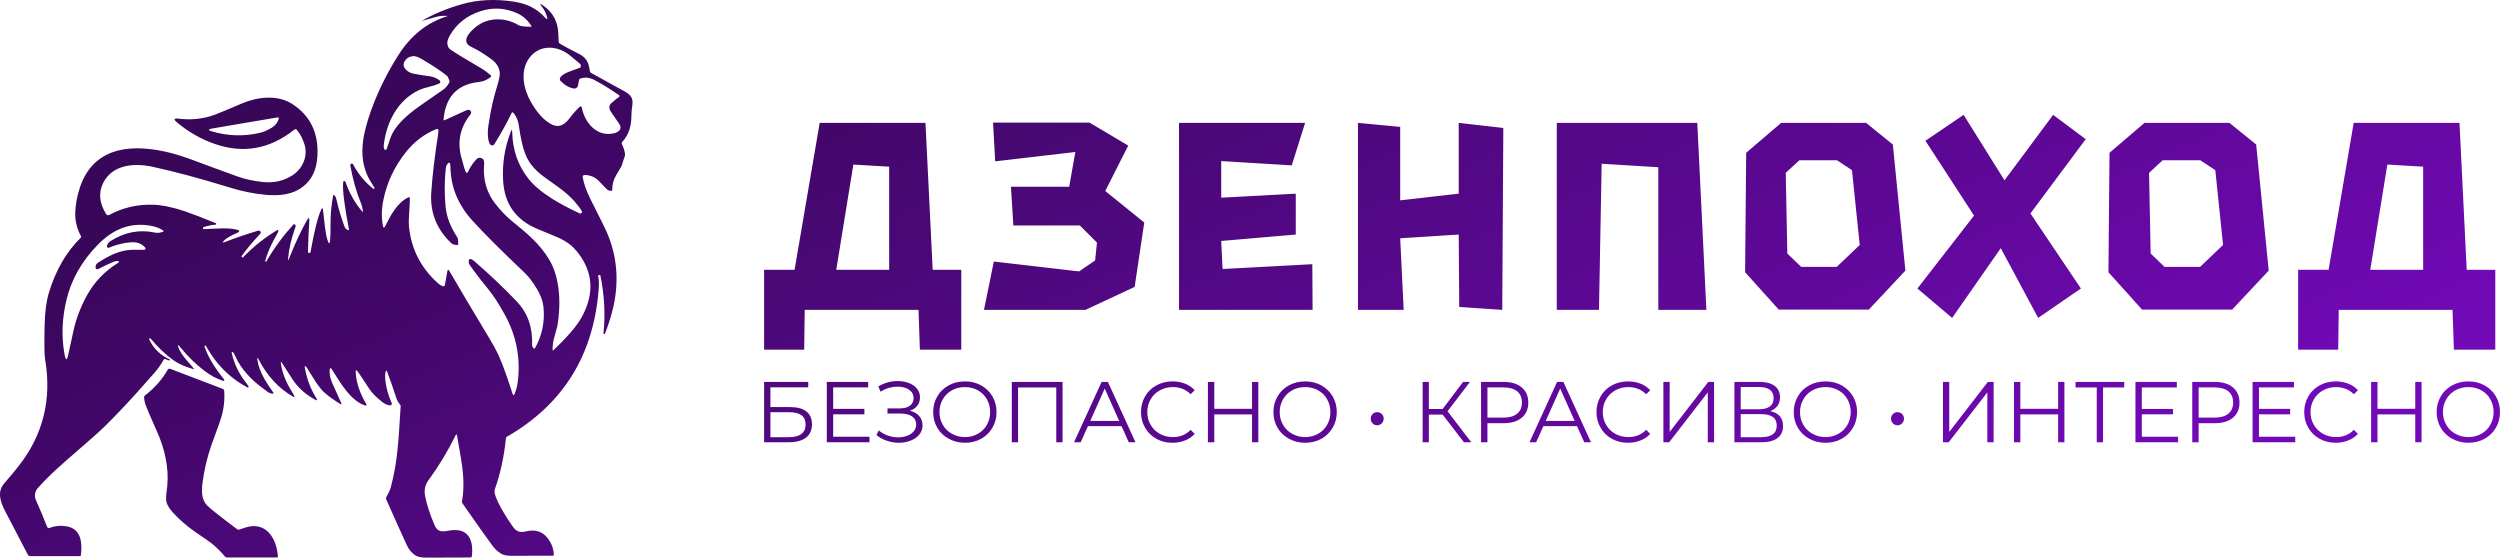 <?xml version="1.0" encoding="UTF-8"?> <svg xmlns="http://www.w3.org/2000/svg" xmlns:xlink="http://www.w3.org/1999/xlink" xmlns:xodm="http://www.corel.com/coreldraw/odm/2003" xml:space="preserve" width="120.8mm" height="26.945mm" version="1.1" style="shape-rendering:geometricPrecision; text-rendering:geometricPrecision; image-rendering:optimizeQuality; fill-rule:evenodd; clip-rule:evenodd" viewBox="0 0 47501.46 10595.34"> <defs> <style type="text/css"> .fil0 {fill:url(#id0);fill-rule:nonzero} </style> <linearGradient id="id0" gradientUnits="userSpaceOnUse" x1="20134.6" y1="-3485.46" x2="27936.96" y2="14423.85"> <stop offset="0" style="stop-opacity:1; stop-color:#380759"></stop> <stop offset="1" style="stop-opacity:1; stop-color:#7109B6"></stop> </linearGradient> </defs> <g id="Слой_x0020_1">  <path class="fil0" d="M15889.36 5126.54l324.84 -1999.98 680.2 40.62 0 1959.36 -1005.04 0zm6512.58 761.44l2538.03 0 -5.07 -868 -1705.57 91.35 -25.4 -532.98 1416.28 -121.82 0 -776.66 -1416.28 76.21 0 -695.5 1340.11 81.2 253.79 -807.05 -2395.87 0 0 3553.25zm7177.6 0l802.02 0 50.77 -2776.59 1076.14 65.98 0 2710.61 913.66 0 -172.55 -3553.25 -2670.03 0 0 3553.25zm4380.67 -1071.1l-30.44 -1532.94 258.9 -238.53 715.71 0 284.26 187.76 147.18 1421.31 -436.48 416.23 -675.21 0 -263.93 -253.83zm11076.1 309.66l324.88 -1999.98 680.2 40.62 0 1959.36 -1005.08 0zm-609.1 1517.73l10.15 -756.29 2162.38 0 25.36 756.29 786.84 0 0 -1517.73 -543.16 0 -137.08 -2791.81 -2010.08 0 -477.18 2791.81 -578.67 0 0 1517.73 761.44 0zm-3563.44 -1827.39l-30.47 -1532.94 258.9 -238.53 715.71 0 284.26 187.76 147.18 1421.31 -436.48 416.23 -675.17 0 -263.93 -253.83zm-19598.21 3181.62l-275.22 -615.83 -275.22 615.83 550.44 0zm44.16 98.31l-638.79 0 -137.55 306.32 -126.15 0 524.17 -1146.56 119.5 0 524.21 1146.56 -127.76 0 -137.63 -306.32zm-1120.37 -840.24l0 1146.56 -119.54 0 0 -1041.77 -725.66 0 0 1041.77 -119.54 0 0 -1146.56 964.74 0zm-1855.78 1048.26c90.05,0 171.96,-21.27 245.73,-62.25 73.69,-40.93 131.02,-96.58 172,-170.34 40.9,-72.04 62.21,-152.33 62.21,-242.42 0,-90.09 -21.31,-170.31 -62.21,-244.03 -40.97,-72.08 -98.31,-129.37 -172,-170.34 -73.77,-40.93 -155.68,-60.6 -245.73,-60.6 -90.09,0 -172,19.66 -245.69,60.6 -73.73,40.97 -132.67,98.27 -173.65,170.34 -42.59,73.73 -63.86,153.95 -63.86,244.03 0,90.09 21.27,170.38 63.86,242.42 40.97,73.77 99.92,129.41 173.65,170.34 73.69,40.97 155.6,62.25 245.69,62.25zm0 108.1c-113.05,0 -216.23,-26.19 -307.93,-76.95 -93.35,-50.77 -165.47,-119.58 -216.23,-208.05 -52.42,-88.44 -78.61,-188.39 -78.61,-298.1 0,-109.75 26.19,-209.67 78.61,-298.14 50.77,-88.44 122.88,-158.82 216.23,-209.59 91.7,-50.8 194.88,-75.38 307.93,-75.38 113.01,0 216.23,24.58 307.93,75.38 90.13,50.77 162.17,119.54 214.58,208.02 52.38,90.05 78.61,189.97 78.61,299.72 0,109.71 -26.23,209.67 -78.61,298.1 -52.42,90.13 -124.46,158.9 -214.58,209.71 -91.7,50.77 -194.92,75.3 -307.93,75.3zm-1046.64 -609.3c75.3,17.97 134.29,52.46 178.52,101.53 42.59,49.19 63.9,108.14 63.9,176.91 0,67.16 -21.31,124.49 -62.25,175.26 -40.97,50.77 -96.65,88.48 -165.43,114.66 -68.85,27.88 -144.12,40.93 -224.45,40.93 -76.95,0 -150.6,-13.06 -224.37,-37.67 -73.73,-24.58 -140.89,-60.56 -199.88,-109.71l44.28 -86.86c50.77,42.59 108.06,75.38 172,96.69 63.86,22.92 129.41,34.41 194.88,34.41 62.29,0 119.62,-9.87 172,-29.53 52.46,-19.66 95,-47.5 126.11,-85.17 31.1,-36.02 45.93,-78.64 45.93,-129.41 0,-67.16 -26.23,-117.93 -78.64,-153.95 -52.42,-36.02 -126.15,-54.07 -221.15,-54.07l-245.69 0 0 -98.31 239.16 0c80.22,0 144.12,-17.97 189.97,-52.34 44.24,-34.41 67.16,-81.91 67.16,-142.54 0,-67.16 -29.45,-121.23 -86.78,-160.51 -57.33,-37.67 -131.02,-57.33 -217.85,-57.33 -54.07,0 -109.75,8.22 -165.47,22.96 -55.72,16.4 -108.06,40.9 -158.82,72.04l-41.01 -99.92c113.05,-67.16 235.9,-101.53 368.57,-101.53 76.95,0 149.03,13.09 212.93,37.63 63.86,24.62 116.32,60.64 153.95,108.18 37.71,47.46 55.68,101.53 55.68,165.35 0,60.67 -16.36,113.09 -50.77,157.25 -34.37,44.28 -81.87,77.03 -142.47,95.04zm-766.55 494.68l0 104.83 -810.79 0 0 -1146.56 786.21 0 0 104.79 -665.02 0 0 407.89 592.94 0 0 103.1 -592.94 0 0 425.94 689.6 0zm-1534.79 8.22c106.45,0 186.74,-19.7 240.77,-60.67 54.07,-40.9 80.3,-99.84 80.3,-180.18 0,-78.61 -26.23,-137.55 -78.61,-176.91 -54.11,-37.63 -134.33,-57.25 -242.46,-57.25l-347.26 0 0 475.01 347.26 0zm12425.41 -429.16l-262.08 0 0 525.78 -117.93 0 0 -1146.56 117.93 0 0 514.26 262.08 0 388.19 -514.26 130.98 0 -425.86 556.92 450.44 589.64 -139.24 0 -404.51 -525.78zm-1243.26 203.06c-34.41,0 -62.25,-11.48 -86.86,-36.02 -24.5,-24.54 -36.02,-54.07 -36.02,-90.05 0,-34.45 11.52,-63.9 36.02,-88.48 24.62,-22.96 52.46,-34.37 86.86,-34.37 34.37,0 62.25,11.4 86.82,34.37 24.58,24.58 36.02,54.03 36.02,88.48 0,34.37 -11.44,63.82 -36.02,88.44 -24.58,24.58 -52.46,37.63 -86.82,37.63zm-1369.28 224.41c90.05,0 171.92,-21.27 245.69,-62.25 73.73,-40.93 131.02,-96.58 172,-170.34 40.93,-72.04 62.25,-152.33 62.25,-242.42 0,-90.09 -21.31,-170.31 -62.25,-244.03 -40.97,-72.08 -98.27,-129.37 -172,-170.34 -73.77,-40.93 -155.64,-60.6 -245.69,-60.6 -90.13,0 -172,19.66 -245.73,60.6 -73.69,40.97 -132.63,98.27 -173.65,170.34 -42.55,73.73 -63.82,153.95 -63.82,244.03 0,90.09 21.27,170.38 63.82,242.42 41.01,73.77 99.96,129.41 173.65,170.34 73.73,40.97 155.6,62.25 245.73,62.25zm0 108.1c-113.05,0 -216.27,-26.19 -307.97,-76.95 -93.35,-50.77 -165.43,-119.58 -216.19,-208.05 -52.46,-88.44 -78.64,-188.39 -78.64,-298.1 0,-109.75 26.19,-209.67 78.64,-298.14 50.77,-88.44 122.84,-158.82 216.19,-209.59 91.7,-50.8 194.92,-75.38 307.97,-75.38 112.97,0 216.19,24.58 307.93,75.38 90.09,50.77 162.13,119.54 214.58,208.02 52.34,90.05 78.61,189.97 78.61,299.72 0,109.71 -26.27,209.67 -78.61,298.1 -52.46,90.13 -124.49,158.9 -214.58,209.71 -91.74,50.77 -194.96,75.3 -307.93,75.3zm-889.47 -1156.35l0 1146.56 -119.5 0 0 -529.08 -717.48 0 0 529.08 -121.19 0 0 -1146.56 121.19 0 0 510.99 717.48 0 0 -510.99 119.5 0zm4658.05 678.11c113.01,0 199.84,-24.62 260.39,-75.38 60.64,-49.11 90.09,-119.58 90.09,-209.71 0,-93.31 -29.45,-163.78 -90.09,-214.54 -60.56,-49.07 -147.38,-73.69 -260.39,-73.69l-304.63 0 0 573.32 304.63 0zm1352.93 63.82l-275.22 -615.83 -275.22 615.83 550.44 0zm12160.14 -63.82c113.01,0 199.84,-24.62 260.39,-75.38 60.64,-49.11 90.09,-119.58 90.09,-209.71 0,-93.31 -29.45,-163.78 -90.09,-214.54 -60.56,-49.07 -147.38,-73.69 -260.39,-73.69l-304.63 0 0 573.32 304.63 0zm3.26 -678.11c145.81,0 260.47,34.37 343.99,104.79 83.56,70.47 124.42,165.43 124.42,288.23 0,122.92 -40.86,217.89 -124.42,286.7 -83.52,70.39 -198.18,104.79 -343.99,104.79l-307.89 0 0 362.04 -121.23 0 0 -1146.56 429.13 0zm-697.74 1041.73l0 104.83 -810.79 0 0 -1146.56 786.21 0 0 104.79 -665.02 0 0 407.89 592.94 0 0 103.1 -592.94 0 0 425.94 689.6 0zm-1023.72 -936.93l-402.94 0 0 1041.77 -119.58 0 0 -1041.77 -402.98 0 0 -104.79 925.49 0 0 104.79zm-1136.77 -104.79l0 1146.56 -119.54 0 0 -529.08 -717.48 0 0 529.08 -121.19 0 0 -1146.56 121.19 0 0 510.99 717.48 0 0 -510.99 119.54 0zm-2307.87 0l119.58 0 0 949.99 733.8 -949.99 109.71 0 0 1146.56 -119.54 0 0 -948.42 -733.76 948.42 -109.79 0 0 -1146.56zm-863.24 823.84c-34.37,0 -62.25,-11.48 -86.82,-36.02 -24.5,-24.54 -36.02,-54.07 -36.02,-90.05 0,-34.45 11.52,-63.9 36.02,-88.48 24.58,-22.96 52.46,-34.37 86.82,-34.37 34.41,0 62.25,11.4 86.86,34.37 24.58,24.58 36.02,54.03 36.02,88.48 0,34.37 -11.44,63.82 -36.02,88.44 -24.62,24.58 -52.46,37.63 -86.86,37.63zm-1369.32 224.41c90.13,0 172,-21.27 245.77,-62.25 73.73,-40.93 130.98,-96.58 172,-170.34 40.93,-72.04 62.25,-152.33 62.25,-242.42 0,-90.09 -21.31,-170.31 -62.25,-244.03 -41.01,-72.08 -98.27,-129.37 -172,-170.34 -73.77,-40.93 -155.64,-60.6 -245.77,-60.6 -90.05,0 -171.96,19.66 -245.65,60.6 -73.69,40.97 -132.67,98.27 -173.65,170.34 -42.59,73.73 -63.82,153.95 -63.82,244.03 0,90.09 21.23,170.38 63.82,242.42 40.97,73.77 99.96,129.41 173.65,170.34 73.69,40.97 155.6,62.25 245.65,62.25zm0 108.1c-112.97,0 -216.19,-26.19 -307.89,-76.95 -93.35,-50.77 -165.43,-119.58 -216.19,-208.05 -52.5,-88.44 -78.64,-188.39 -78.64,-298.1 0,-109.75 26.15,-209.67 78.64,-298.14 50.77,-88.44 122.84,-158.82 216.19,-209.59 91.7,-50.8 194.92,-75.38 307.89,-75.38 113.01,0 216.23,24.58 308.01,75.38 90.05,50.77 162.09,119.54 214.54,208.02 52.38,90.05 78.64,189.97 78.64,299.72 0,109.71 -26.27,209.67 -78.64,298.1 -52.46,90.13 -124.49,158.9 -214.54,209.71 -91.78,50.77 -195,75.3 -308.01,75.3zm-1221.9 -106.41c198.18,0 296.45,-73.77 296.45,-221.19 0,-144.12 -98.27,-216.19 -296.45,-216.19l-388.23 0 0 437.38 388.23 0zm-388.23 -530.77l350.6 0c88.4,0 157.17,-17.97 204.67,-53.99 47.54,-36.06 70.43,-88.44 70.43,-157.29 0,-68.77 -22.89,-121.23 -70.43,-157.25 -47.5,-36.06 -116.28,-54.03 -204.67,-54.03l-350.6 0 0 422.56zm560.23 36.06c80.3,16.4 140.85,47.5 181.83,95.04 40.93,47.5 62.25,109.75 62.25,186.7 0,99.96 -34.37,175.26 -104.83,229.25 -70.43,54.15 -175.3,80.34 -311.24,80.34l-507.77 0 0 -1146.56 476.63 0c122.92,0 217.85,24.54 286.7,75.3 68.77,50.8 103.14,122.84 103.14,217.89 0,63.9 -16.36,117.93 -49.15,162.09 -32.76,44.28 -78.57,78.64 -137.55,99.96zm-2029.43 -555.23l119.58 0 0 949.99 733.8 -949.99 109.75 0 0 1146.56 -119.58 0 0 -948.42 -733.8 948.42 -109.75 0 0 -1146.56zm15294.96 1048.26c90.09,0 172,-21.27 245.77,-62.25 73.65,-40.93 130.98,-96.58 171.92,-170.34 40.93,-72.04 62.25,-152.33 62.25,-242.42 0,-90.09 -21.31,-170.31 -62.25,-244.03 -40.93,-72.08 -98.27,-129.37 -171.92,-170.34 -73.77,-40.93 -155.68,-60.6 -245.77,-60.6 -90.13,0 -172,19.66 -245.65,60.6 -73.73,40.97 -132.71,98.27 -173.69,170.34 -42.59,73.73 -63.82,153.95 -63.82,244.03 0,90.09 21.23,170.38 63.82,242.42 40.97,73.77 99.96,129.41 173.69,170.34 73.65,40.97 155.52,62.25 245.65,62.25zm0 108.1c-113.01,0 -216.23,-26.19 -307.89,-76.95 -93.35,-50.77 -165.47,-119.58 -216.27,-208.05 -52.38,-88.44 -78.57,-188.39 -78.57,-298.1 0,-109.75 26.19,-209.67 78.57,-298.14 50.8,-88.44 122.92,-158.82 216.27,-209.59 91.66,-50.8 194.88,-75.38 307.89,-75.38 113.01,0 216.19,24.58 307.97,75.38 90.09,50.77 162.13,119.54 214.54,208.02 52.42,90.05 78.64,189.97 78.64,299.72 0,109.71 -26.23,209.67 -78.64,298.1 -52.42,90.13 -124.46,158.9 -214.54,209.71 -91.78,50.77 -194.96,75.3 -307.97,75.3zm-889.43 -1156.35l0 1146.56 -119.54 0 0 -529.08 -717.44 0 0 529.08 -121.23 0 0 -1146.56 121.23 0 0 510.99 717.44 0 0 -510.99 119.54 0zm-1629.76 1156.35c-113.01,0 -216.23,-24.54 -306.32,-75.3 -91.74,-50.8 -163.78,-119.58 -214.54,-209.71 -52.46,-88.44 -78.64,-188.39 -78.64,-298.1 0,-109.75 26.19,-209.67 78.64,-299.72 50.77,-88.48 122.8,-157.25 214.54,-208.02 91.66,-50.8 194.88,-75.38 307.89,-75.38 85.21,0 163.82,14.75 235.9,42.59 72.08,27.84 132.63,70.39 183.44,124.53l-76.99 76.95c-90.05,-90.09 -203.06,-135.94 -339.08,-135.94 -90.09,0 -173.61,21.23 -247.26,62.25 -73.77,40.93 -132.75,98.31 -173.65,170.34 -42.63,72.08 -63.94,152.3 -63.94,242.38 0,90.09 21.31,170.38 63.94,242.42 40.9,72.08 99.88,129.41 173.65,170.34 73.65,40.97 157.17,62.25 247.26,62.25 137.59,0 250.6,-45.85 339.08,-137.63l76.99 77.07c-50.8,54.03 -111.36,96.62 -183.44,124.49 -73.73,29.41 -152.33,44.16 -237.47,44.16zm-769.81 -114.62l0 104.83 -810.83 0 0 -1146.56 786.21 0 0 104.79 -664.98 0 0 407.89 592.86 0 0 103.1 -592.86 0 0 425.94 689.6 0zm-12677.54 114.62c-112.97,0 -216.19,-24.54 -306.32,-75.3 -91.74,-50.8 -163.74,-119.58 -214.54,-209.71 -52.42,-88.44 -78.61,-188.39 -78.61,-298.1 0,-109.75 26.19,-209.67 78.61,-299.72 50.8,-88.48 122.8,-157.25 214.54,-208.02 91.7,-50.8 194.96,-75.38 307.97,-75.38 85.17,0 163.74,14.75 235.86,42.59 72.08,27.84 132.63,70.39 183.44,124.53l-76.95 76.95c-90.09,-90.09 -203.1,-135.94 -339.12,-135.94 -90.09,0 -173.57,21.23 -247.26,62.25 -73.77,40.93 -132.75,98.31 -173.69,170.34 -42.55,72.08 -63.86,152.3 -63.86,242.38 0,90.09 21.31,170.38 63.86,242.42 40.93,72.08 99.92,129.41 173.69,170.34 73.69,40.97 157.17,62.25 247.26,62.25 137.59,0 250.64,-45.85 339.12,-137.63l76.95 77.07c-50.8,54.03 -111.36,96.62 -183.44,124.49 -73.73,29.41 -152.3,44.16 -237.51,44.16zm-969.61 -316.11l-638.83 0 -137.55 306.32 -126.15 0 524.17 -1146.56 119.54 0 524.17 1146.56 -127.76 0 -137.59 -306.32zm-1393.86 -840.24c145.77,0 260.47,34.37 343.95,104.79 83.56,70.47 124.49,165.43 124.49,288.23 0,122.92 -40.93,217.89 -124.49,286.7 -83.48,70.39 -198.18,104.79 -343.95,104.79l-307.89 0 0 362.04 -121.23 0 0 -1146.56 429.13 0zm-6291.11 1156.35c-113.01,0 -216.19,-24.54 -306.32,-75.3 -91.74,-50.8 -163.78,-119.58 -214.54,-209.71 -52.42,-88.44 -78.61,-188.39 -78.61,-298.1 0,-109.75 26.19,-209.67 78.61,-299.72 50.77,-88.48 122.8,-157.25 214.54,-208.02 91.74,-50.8 194.96,-75.38 307.93,-75.38 85.25,0 163.78,14.75 235.9,42.59 72.08,27.84 132.67,70.39 183.44,124.53l-76.95 76.95c-90.09,-90.09 -203.1,-135.94 -339.12,-135.94 -90.05,0 -173.57,21.23 -247.26,62.25 -73.77,40.93 -132.71,98.31 -173.65,170.34 -42.59,72.08 -63.9,152.3 -63.9,242.38 0,90.09 21.31,170.38 63.9,242.42 40.93,72.08 99.88,129.41 173.65,170.34 73.69,40.97 157.21,62.25 247.26,62.25 137.63,0 250.64,-45.85 339.12,-137.63l76.95 77.07c-50.77,54.03 -111.36,96.62 -183.44,124.49 -73.69,29.41 -152.33,44.16 -237.51,44.16zm-7760.39 -1156.35l838.67 0 0 103.1 -719.13 0 0 375.18 375.06 0c136.02,0 239.16,27.88 309.59,83.48 70.47,55.72 104.87,136.02 104.87,242.42 0,109.75 -37.71,195 -113.05,253.94 -76.95,58.98 -185.05,88.44 -327.59,88.44l-468.41 0 0 -1146.56zm27893.19 -1373.65l695.38 -741.11 -238.49 -2395.87 -507.65 -411.19 -1614.22 0 -664.9 568.48 -20.37 2269.06 639.66 710.63 1710.6 0zm-4903.54 -1786.77l-1076.14 1385.76 659.91 558.34 923.84 -1324.85 710.67 1324.85 812.16 -558.34 -959.39 -1426.38 1050.77 -1411.16 -619.25 -461.92 -923.88 1243.65 -776.62 -1243.65 -725.85 492.36 923.76 1421.35zm-2000.02 1786.77l695.42 -741.11 -238.57 -2395.87 -507.61 -411.19 -1614.18 0 -664.94 568.48 -20.33 2269.06 639.62 710.63 1710.6 0zm-8837.47 5.07l-66.02 -1360.4 1111.68 -71.06 10.15 1375.62 817.24 55.84 20.29 -3456.83 -847.67 -96.42 0 1345.14 -1111.68 126.85 0 -1395.87 -801.98 -76.13 0 3553.25 868 0zm-7974.58 0l1928.88 0 934.03 -436.56 182.73 -1223.28 -741.11 -599.04 436.6 -862.93 -736.04 -436.52 -1832.5 0 40.62 736 1522.84 -177.62 -116.79 659.83 -1106.57 0 45.73 736.08 1263.94 0 324.88 324.84 -35.55 340.06 -304.59 208.21 -1619.26 -187.84 -187.84 918.77zm-3416.13 756.29l10.15 -756.29 2162.38 0 25.36 756.29 786.88 0 0 -1517.73 -543.2 0 -137.04 -2791.81 -2010.08 0 -477.22 2791.81 -578.67 0 0 1517.73 761.44 0zm-10735.49 3418.49c11.36,-3.85 47.93,-16.04 109.67,-36.53 405.45,-134.6 604.46,209.35 626.05,550.83 0.04,0.28 0.04,0.51 0.04,0.75 0.31,7.79 -5.98,14.35 -14,14.59 -0.24,0.04 -0.43,0.04 -0.63,0.04l-952.51 0c-14.75,0 -28.74,-6.57 -38.22,-17.89 -75.62,-89.42 -159.81,-172.66 -252.57,-249.62 -18.84,-15.53 -115.49,-82.81 -289.96,-201.92 -176.71,-120.44 -328.07,-251.19 -454.06,-392.16 -41.01,-45.69 -74.36,-94.96 -100.11,-147.89 -44.04,-90.56 -12.47,-226.38 0,-350.17 34.05,-343.56 -51.12,-713.7 -192.37,-1027.38 -112.42,-250.92 -184.03,-417.49 -214.78,-499.71 -19.62,-52.38 -30.71,-104.28 -33.23,-155.8 -0.83,-14.67 4.56,-26.58 16.2,-35.74 183.36,-140.97 327.24,-303.37 431.64,-487.28 9.91,-17.89 31.69,-25.76 51.04,-18.32l993.72 379.34c17.5,6.76 29.37,23.2 30.36,41.92 13.68,242.23 -20.37,412.53 -108.84,654.72 -61.78,168.14 -107.31,294.25 -136.68,378.44 -81.71,235.42 -137.9,476.12 -168.65,722.04 -18.28,145.81 -18.68,301.17 83.09,413.75 45.14,50.14 237.47,202.59 577.02,457.36 11.64,8.61 24.22,10.81 37.79,6.65zm-2725.55 -5008.73c4.4,-25.76 17.7,-45.81 39.87,-60.2 203.14,-131.73 418.31,-243.88 655.11,-247.61 30.47,-0.28 105.93,-0.43 226.42,-0.43 13.53,-0.04 24.46,-10.97 24.46,-24.5 0,-5.78 -2.04,-11.36 -5.74,-15.81 -62.6,-75.03 -150.29,-109.08 -262.99,-102.16 -138.77,8.57 -280.96,42.94 -426.65,103.02 -3.34,1.45 -7,2.2 -10.7,2.2 -14.94,0 -27.01,-12.11 -27.01,-27.01 0,-1.45 0.12,-2.87 0.35,-4.29 5.82,-39.32 27.53,-71.02 65.2,-95.12 269.2,-172 552.52,-226.14 849.95,-162.44 25.21,5.54 49.82,6.68 73.93,3.34 21.08,-3.07 45.14,-8.45 72.31,-16.2 7,-2.12 11.8,-8.57 11.8,-15.93 0,-5.66 -2.87,-10.93 -7.67,-13.96 -65.9,-41.29 -138.73,-69.4 -218.51,-84.35 -408.76,-78.53 -738.63,66.89 -1026.9,363.5 -297.43,306.01 -492.55,648.19 -585.35,1026.51 -89.14,362.51 -102.75,712.13 -40.7,1048.93 23,124.89 47.07,125.16 72.27,0.83 24.38,-119.66 57.88,-273.76 100.55,-462.35 51.51,-226.58 137.35,-448.39 257.56,-665.53 137.35,-247.57 329.44,-448.51 576.19,-602.77 42.39,-26.58 38.65,-41.13 -11.21,-43.61 -32.68,-1.93 -151.08,49.59 -355.2,154.54 -5.03,2.63 -10.66,4.01 -16.36,4.01 -19.5,0 -35.31,-15.81 -35.31,-35.31 0,-2.16 0.2,-4.36 0.59,-6.53l3.74 -20.76zm5966.7 -1289.03c6.65,153.71 -31.18,387.17 -13.72,552.09 44.59,418.47 226.14,771.98 544.62,1060.56 29.65,27.13 61.22,47.34 94.73,60.64 0.98,0.39 1.93,0.71 2.91,0.98 16.32,4.68 33.27,-4.56 37.91,-20.64 0.28,-1.06 0.55,-2.16 0.75,-3.22l46.48 -258.74c6.92,-38.22 20.09,-40.58 39.48,-7.08 157.84,273.37 405.45,690.3 742.76,1250.85 84.46,140.15 147.62,255.48 189.46,346.04 93.86,202.71 179.86,467.78 267.51,733.64 12.19,36.57 25.64,37.12 40.31,1.65 30.75,-73.38 51.36,-156.31 61.89,-248.83 50.41,-442.3 -32.28,-859.51 -248.01,-1251.67 -111.87,-203.53 -215.05,-363.22 -309.51,-478.95 -134.29,-165.08 -243.13,-305.65 -326.49,-421.65 -30.2,-42.39 -45.97,-68.03 -47.38,-76.88 -13.57,-98.03 22.57,-110.1 108.45,-36.14 281.67,242.89 547.37,494.75 797.18,755.66 209.39,219.07 307.97,495.03 295.78,827.93 -1.1,26.03 8.57,48.17 29.06,66.45 10.81,9.4 19.82,7.75 27.01,-4.99 134.88,-242.3 187.92,-503.21 159.1,-782.63 -11.64,-111.36 -55.09,-228.5 -130.43,-351.46 -78.64,-128.51 -154.38,-227.09 -227.24,-295.78 -455.86,-432.31 -789.16,-765.61 -999.89,-999.89 -264.76,-294.13 -401.32,-627.86 -409.62,-1001.19 -2.48,-115.49 -30.2,-122.41 -83.09,-20.76 -1.65,3.62 -5.27,34.05 -10.81,91.39 -19.94,214.9 -19.62,438.13 0.87,669.66 16.59,190.56 91.78,387.6 225.55,591.13 10.81,16.36 16.08,56.78 15.77,121.31 0,0.04 0,0.08 0,0.08 0,11.95 -9.67,21.63 -21.59,21.63 -0.71,0 -1.42,-0.04 -2.08,-0.08 -51.24,-4.17 -84.86,-13.72 -100.94,-28.71 -285.52,-265.58 -414.85,-591.25 -387.99,-977.04 22.45,-321.54 65.79,-687.79 130.04,-1098.79 4.4,-28.27 6.49,-50.84 6.21,-67.71 -0.83,-31.58 -15.77,-41.29 -44.87,-29.1 -224.33,92.53 -414.73,236.8 -571.2,432.9 -218.24,273.33 -361.57,576.74 -429.95,910.16 -37.95,184.74 -39.32,355.63 -4.17,512.65 0.39,2.16 1.38,4.4 2.83,6.33 5.23,6.96 15.3,8.26 22.41,2.87 1.89,-1.42 3.42,-3.22 4.56,-5.27 115.61,-229.09 226.93,-453.43 449.57,-564.75 16.63,-8.06 25.21,-2.91 25.8,15.38zm-2507.51 -1534.99l-1249.15 211.87c-79.23,13.57 -80.34,31.69 -3.34,54.42 304.12,90.28 610.01,99.01 917.67,26.15 65.63,-15.49 137.51,-46.36 215.6,-92.64 70.35,-41.8 116.75,-100.94 139.16,-177.38 0.47,-1.53 0.67,-3.15 0.67,-4.76 0,-9.87 -7.98,-17.85 -17.85,-17.85 -0.9,0 -1.81,0.08 -2.71,0.2l-0.04 0zm3074.54 -702.49c8.49,6.72 13.45,16.95 13.45,27.76 0,13.8 -8.02,26.31 -20.53,32.09 -44,19.94 -106.76,40.27 -188.16,61.07 -83.64,21.04 -144.31,40.03 -181.98,56.9 -417.88,187.76 -637.65,621.06 -684.6,1062.26 -2.48,25.44 1.53,48.01 12.07,67.67 4.01,7.94 12.19,12.98 21.12,12.98 10.22,0 19.31,-6.57 22.49,-16.28 22.96,-67.6 46.95,-137.51 71.84,-209.79 83.09,-241.36 333.61,-451.15 562.07,-612.33 228.5,-161.18 371.28,-260.47 428.3,-297.87 53.2,-34.6 95.55,-82.54 127.13,-143.72 6.09,-11.44 7,-24.93 2.44,-37.04 -17.97,-50.65 -34.29,-81.79 -48.96,-93.43 -123.51,-98.31 -285.83,-205.62 -486.89,-321.93 -65.9,-37.95 -119.78,-54.15 -161.58,-48.6 -71.76,9.99 -123.94,44.43 -156.62,103.46 -61.89,112.97 73.1,210.61 170.74,228.46 144.55,26.58 247.85,43.33 309.9,50.25 67.56,7.47 130.16,33.54 187.76,78.09zm2661.62 501.01c4.4,-4.13 10.22,-6.45 16.24,-6.45 11.25,0 20.96,7.9 23.2,18.91 56.07,289.14 281.67,563.29 606.94,493.1 88.48,-19.11 172.39,-79.75 106.33,-178.21 -1.93,-2.75 -54.26,-79.2 -157.01,-229.33 -45.14,-65.9 -43.06,-121.55 6.25,-167 46.79,-43.18 95.4,-82.5 145.81,-117.97 5.43,-3.89 8.69,-10.18 8.69,-16.87 0,-6.88 -3.42,-13.33 -9.12,-17.18 -174.2,-119.93 -332.47,-216.86 -474.82,-290.79 -88.08,-45.42 -174.47,-53.48 -259.21,-24.1 -15.26,4.99 -24.26,15.38 -27.01,31.14l-18.28 101.37c-6.09,33.35 -35.15,57.61 -69.05,57.61 -4.13,0 -8.3,-0.39 -12.35,-1.1 -66.49,-11.91 -127.96,-40.46 -184.46,-85.57 -47.07,-37.67 -72.55,-63.03 -76.44,-76.05 -4.72,-14.94 -4.17,-28.23 1.65,-39.87 43.65,-89.73 253,-146.63 365.58,-188.16 18.05,-6.61 30.08,-23.75 30.08,-42.98 0,-13.13 -5.66,-25.64 -15.53,-34.29 -60.36,-52.93 -126.85,-108.45 -199.4,-166.61 -254.22,-204.4 -608.2,-198.58 -787.23,85.17 -149.11,236.37 -90.13,551.26 47.78,796.36 107.19,191.11 262.56,388.82 445.33,452.36 120.48,41.96 220.6,-38.61 294.13,-136.25 60.64,-80.57 124.61,-153 191.93,-217.26zm-1281.99 482.29c6.92,338.45 109.95,633.8 309.03,886.13 100.27,126.81 250.25,253.28 449.93,379.26 144,90.83 317.1,183.2 519.29,277.07 17.97,8.61 32.52,3.74 43.61,-14.51 2.95,-4.88 4.52,-10.5 4.52,-16.2 0,-6.21 -1.89,-12.31 -5.35,-17.46 -171.17,-253 -330.27,-374.7 -646.38,-594.04 -205.26,-142.5 -349.38,-281.67 -428.73,-491.88 -47.93,-126.54 -87.81,-303.53 -119.66,-530.89 -13.84,-100 -49.59,-182.65 -107.19,-248.01 -0.59,-0.75 -1.42,-1.53 -2.36,-2.28 -7.59,-5.94 -18.68,-4.44 -24.73,3.34 -0.71,0.9 -1.34,1.85 -1.85,2.87 -91.19,189.57 -201.61,388.9 -331.21,598.02 -8.34,13.45 -23.04,21.59 -38.81,21.59 -12.07,0 -23.67,-4.76 -32.21,-13.29 -66.49,-66.45 -54.42,-286.23 -40.74,-363.89 12.47,-71.17 18.84,-108.18 19.11,-110.93 29.92,-203.57 77.43,-411.12 142.5,-622.71 40.97,-133.77 59.26,-223.67 54.85,-269.63 -10.26,-102.2 -62.33,-187.61 -156.23,-256.3 -147.62,-107.74 -275.53,-186.23 -383.83,-235.54 -236.41,-107.19 14.51,-332.75 128.78,-412.1 86.67,-60.08 183.48,-95.95 290.36,-107.59 168.38,-18.28 327.79,17.3 478.16,106.76 31.3,18.56 108.41,28.55 231.37,29.92 14.39,0.28 17.73,-5.66 9.99,-17.89 -68.42,-109.95 -158.43,-189.97 -270.03,-240.1 -223.78,-99.96 -451.85,-113.68 -684.21,-41.13 -268.89,84.19 -468.02,241.91 -597.39,473.17 -28.23,50.14 -42.63,92.64 -43.18,127.56 -1.42,58.71 18.01,102.32 58.16,130.83 78.92,55.96 281.08,179.19 606.51,369.75 49.31,28.78 101.22,67.83 155.8,117.14 15.77,14.39 15.1,27.68 -2.08,39.87 -80.18,56.51 -129.61,79.75 -229.33,91.39 -404.31,46.52 -624.64,283.75 -660.93,711.62 -0.12,1.02 -0.08,2.2 0.08,3.34 1.18,7.47 8.41,12.54 16.12,11.32 1.1,-0.2 2.16,-0.47 3.19,-0.9 149.66,-67.87 285.56,-130.08 407.66,-186.55 23.28,-10.81 41.84,-14.16 55.68,-9.99 21.86,6.65 35.31,21.47 40.31,44.43 3.03,13.88 0.12,26.19 -8.73,37 -209.12,260.31 -263.11,551.1 -162.01,872.37 18.28,57.33 36.53,142.9 61.07,206.48 18.01,46.79 37.51,47.46 58.55,2.04 38.54,-83.09 88.24,-156.62 149.15,-220.56 36.85,-39.05 77.27,-43.37 121.31,-12.9 23.51,16.08 32.95,52.06 28.23,108.02 -24.07,283.87 45.57,531.17 208.96,741.94 103.02,132.95 210.06,244.55 321.11,334.83 296.65,241.36 518.07,424.56 701.67,722.43 218.08,354.77 228.9,864.9 159.92,1274.09 -1.65,10.54 -21.75,83.36 -60.24,218.51 -21.31,75.3 -31.42,152.02 -30.32,230.11 0.28,14.43 5.7,16.63 16.2,6.68 269.75,-255.36 449.77,-466.13 540.05,-632.3 236.8,-435.89 215.21,-837.72 -64.8,-1205.55 -58.71,-76.99 -117.57,-137.51 -176.56,-181.51 -60.08,-44.87 -131.69,-85.72 -214.78,-122.57 -4.72,-1.93 -135.43,-56.51 -392.12,-163.66 -404.9,-168.97 -620.66,-471.24 -647.25,-906.89 -19.94,-323.47 27.96,-635.17 143.72,-935.09 17.73,-46.24 27.17,-44.59 28.27,4.95zm-1245.03 -2209.6c-90.01,-4.72 -176.4,7.35 -259.21,36.14 -9.16,3.03 -81.28,23.4 -216.43,61.07 -1.42,0.28 -2.24,-0.12 -2.52,-1.26 -1.1,-2.2 -1.93,-3.3 -2.48,-3.3l1.26 2.48c1.06,2.52 2.75,3.19 4.95,2.08 218.24,-129.61 473.99,-236.09 767.3,-319.46 303.53,-86.16 633.25,-101.77 989.12,-46.95 243.45,37.12 436.75,135.7 579.93,295.78 49.04,54.85 62.17,47.34 39.48,-22.41 -22.73,-70.62 -51.51,-126.97 -86.43,-169.09 -57.06,-68.7 -49.04,-77.43 24.1,-26.15 176.95,123.79 270.7,296.29 281.23,517.6 4.17,87.77 6.92,143.88 8.3,168.22 0.83,14.16 7.35,24.81 19.54,32.01 121.86,70.07 245.53,136.41 370.97,198.97 103.85,52.06 166.18,134.48 186.94,247.18 6.37,34.88 11.21,60.91 14.55,78.09 3.3,16.08 12.15,27.84 26.58,35.31 63.43,33.5 275.3,150.25 635.61,350.21 223.47,123.79 128.78,240.93 128.35,429.56 -0.83,206.44 -34.88,375.53 -178.64,533.8 -9.12,9.99 -10.77,21.19 -4.99,33.66 45.14,95.83 65.24,168.77 60.24,218.91 -0.83,8.34 -23.12,76.72 -66.85,205.22 -0.55,1.97 -34.49,58.98 -101.81,171.17 -49.59,82.5 -73.93,174.47 -73.1,275.81 0,14.16 -6.92,20.92 -20.76,20.37 -32.95,-1.38 -56.94,-8.45 -71.88,-21.16 -26.58,-22.73 -76.84,-74.52 -150.8,-155.4 -73.38,-80.3 -167,-122.14 -280.84,-125.44 -0.43,0 -0.9,-0.04 -1.34,-0.04 -20.21,0 -36.57,16.36 -36.57,36.57 0,2.08 0.2,4.17 0.55,6.25 21.04,124.34 71.29,265.47 150.76,423.31 171.45,339.55 270.73,539.78 297.87,600.73 198.03,444.23 244.82,913.77 140.42,1408.69 -33.78,160.91 -88.75,340.65 -164.92,539.19 -0.2,0.67 -8.61,4.29 -19.11,8.34 -3.89,1.65 -6.65,0.67 -8.3,-2.91 -2.24,-4.72 -3.19,-7.63 -2.91,-8.73 38.22,-362.51 18.95,-729.08 -57.76,-1099.61 -1.34,-6.53 -7.04,-11.21 -13.68,-11.25l-11.25 0.04c0,-0.04 -0.04,-0.04 -0.08,-0.04 -9.63,0 -17.42,7.83 -17.42,17.46 0,1.38 0.16,2.79 0.47,4.13 13.57,61.22 17.3,134.64 11.25,220.21 -89.18,1269.52 -670.37,2212.95 -1743.56,2830.27 -12.19,6.92 -19.11,17.42 -20.76,31.58 -35.15,349.77 -105.66,673.51 -211.44,971.22 -46.13,130.04 245.1,568.72 343.56,708.31 63.55,89.73 131.65,116.75 244.27,89.3 206.32,-49.86 360.98,16.36 464,198.58 44.04,77.82 67.44,158.43 70.19,241.79 0.55,13.84 -6.06,20.88 -19.94,21.19 -141.8,1.93 -404.86,2.6 -789.28,2.04 -85.88,-0.28 -150.25,-13.68 -193.19,-40.31 -63.15,-39.32 -116.04,-87.49 -158.67,-144.55 -104.99,-140.7 -297.2,-411.94 -576.62,-813.82 -8.02,-11.36 -10.66,-23.83 -7.9,-37.4 36.29,-188.59 37.12,-412.77 2.52,-672.53 -11.64,-88.36 -44.04,-281.12 -97.2,-578.28 -4.99,-27.72 -13.57,-28.94 -25.76,-3.74 -149.03,303.53 -321.81,589.48 -518.47,857.82 -62.56,85.33 -83.36,182.93 -62.33,292.87 31.03,162.56 90.99,348.12 179.9,556.69 77.27,181.12 212.69,102.59 356.42,94.3 322.8,-17.85 382.21,243.84 353.55,496.01 -1.53,14 -13.21,24.58 -27.05,24.5 -545.83,1.93 -827.19,2.91 -844.09,2.91 -97.76,-0.28 -169.48,-17.03 -215.17,-50.25 -64.53,-46.83 -115.21,-110.22 -152.06,-190.28 -95.28,-206.05 -225.59,-496.01 -390.9,-869.89 -2.32,-5.35 -3.5,-11.17 -3.5,-16.99 0,-7.12 1.77,-14.16 5.15,-20.41 28.67,-53.16 68.15,-118.79 86,-185.25 135.82,-511.39 147.46,-916.45 187.76,-1541.24 0.83,-13.57 -3.3,-25.32 -12.47,-35.31 -31.03,-34.88 -54.7,-77.54 -71.06,-127.92 -55.37,-171.45 -113.52,-337.74 -174.43,-498.92 -8.61,-23 -17.07,-23 -25.36,0 -14.94,43.45 -15.38,115.06 -1.22,214.74 17.42,124.38 55.48,252.17 114.23,383.43 1.89,4.17 2.87,8.73 2.87,13.33 0,17.89 -14.51,32.4 -32.4,32.4 -0.55,0 -1.1,0 -1.65,-0.04 -102.59,-4.95 -211.44,-115.45 -292.44,-191.89 -42.66,-40.19 -90.44,-101.53 -143.33,-184.03 -66.18,-103.02 -122.8,-188.2 -169.91,-255.48 -35.98,-51.55 -51.63,-46.01 -46.95,16.59 14.71,191.38 79.35,383.71 194.02,577.02 22.45,37.95 12.86,49.59 -28.67,34.88 -274.59,-98.03 -464,-441.16 -613.15,-673.4 -29.1,-45.42 -44.87,-41.25 -47.34,12.47 -3.89,77.54 11.76,155.13 46.95,232.67 109.08,240.93 167.12,369.98 174.04,387.17 10.81,25.76 4.29,31.42 -19.54,17.03 -110.22,-67.28 -206.99,-136.25 -290.36,-206.88 -122.96,-104.28 -241.36,-323.62 -342.3,-478.99 -9.16,-14.16 -19.39,-24.66 -30.75,-31.58 -0.9,-0.55 -1.81,-0.9 -2.79,-1.1 -4.48,-0.87 -8.81,1.89 -9.63,6.17 -0.2,0.98 -0.2,1.97 0,2.95 34.84,219.26 108.65,419.02 221.39,599.31 26.03,41.56 17.58,50.53 -25.32,27.01 -172,-94.3 -313.67,-214.35 -425.43,-382.61 -59.53,-89.73 -125.44,-192.48 -197.71,-308.25 -22.45,-35.43 -30.63,-32.4 -24.54,9.16 30.75,218.51 132.12,412.1 240.97,585.71 31.3,50.14 21.59,59.97 -29.1,29.53 -265.58,-159.26 -476.74,-390.79 -633.52,-694.59 -23.24,-45.14 -31.42,-42.51 -24.5,7.86 14.67,111.36 60.79,234.87 138.34,370.57 38.5,67.28 93.63,151.08 165.35,251.31 1.45,2.08 2.24,4.56 2.24,7.12 0,6.84 -5.58,12.47 -12.47,12.47 -0.35,0 -0.67,-0.04 -0.98,-0.04 -85.17,-7.47 -116.35,-51.51 -174.51,-93.04 -220.99,-157.05 -435.34,-376.39 -540.05,-625.23 -16.32,-38.5 -31.81,-62.29 -46.52,-71.45 -17.14,-10.26 -23.67,-5.54 -19.5,14.12 43.49,206.6 138.18,401.32 284.14,584.09 15.22,19.11 27.13,36.14 35.7,51.08 1.3,2.28 2.01,4.88 2.04,7.51 0.16,8.69 -6.61,15.89 -15.1,16.04 -2.67,0.04 -5.35,-0.63 -7.67,-1.97 -281.94,-149.82 -511.66,-358.5 -689.2,-626.01 -27.72,-41.8 -61.07,-96.1 -100.11,-162.83 -7.51,-12.74 -15.1,-12.9 -22.85,-0.43 -3.89,6.09 -4.6,12.9 -2.08,20.37 66.18,188.04 185.13,387.99 356.85,599.86 8.02,9.95 13.41,17.85 16.2,23.67 0.98,2.04 1.49,4.29 1.49,6.57 0,8.49 -6.88,15.38 -15.38,15.38 -1.65,0 -3.26,-0.28 -4.8,-0.75 -127.4,-41.84 -248.16,-106.76 -362.28,-194.84 -163.11,-125.71 -311,-270.14 -443.67,-433.29 -62.01,-75.85 -73.26,-69.09 -33.62,20.37 62.29,141.64 183.6,253.39 277.89,370.57 9.71,12.15 7.08,16.2 -7.86,12.03 -157.33,-43.77 -284.85,-100.94 -382.61,-171.56 -145.14,-104.95 -288.31,-241.36 -429.56,-409.19 -4.6,-5.62 -12.86,-6.72 -19.07,-2.56 -3.89,2.56 -6.41,4.88 -7.51,7.12 -1.93,3.3 -2.08,6.8 -0.43,10.38 85.02,178.37 217.14,306.71 396.33,385.08 0.28,0.31 0.39,0.55 0.39,0.87l-4.99 10.77c-2.75,6.09 -7.04,8.18 -12.86,6.25l-72.71 -27.01c-13.57,-4.99 -24.93,1.53 -34.05,19.5 -27.01,53.2 -103.02,164.09 -162.01,231.81 -511.27,585.47 -902.45,995.49 -1173.58,1230.08 -402.11,347.57 -663.02,578.28 -782.63,692.07 -102.47,96.93 -191.38,188.47 -266.72,274.63 -62.84,72 -73.65,153.4 -32.4,244.23 58.71,128.51 127.8,293.86 207.31,496.01 5.47,13.72 18.8,22.77 33.58,22.77 4.44,0 8.81,-0.83 12.94,-2.4 106.09,-40.97 216.43,-50.8 331.09,-29.49 275.85,51.51 291.22,321.97 264.21,546.7 -1.42,10.7 -10.26,18.44 -20.6,18.25l-944.41 0.04c-17.81,-0.04 -34.17,-9.95 -42.35,-25.8 -78.13,-148.72 -220.64,-422.17 -427.51,-820.42 -103.02,-197.75 -159.92,-380.96 -16.2,-544.22 88.36,-100.23 173.65,-202.16 255.91,-305.73 474.42,-596.28 646.11,-1276.6 515.12,-2040.95 -14.12,-82.54 -17.46,-292.48 -9.95,-629.79 5.51,-260.08 31.42,-468.05 77.66,-623.97 128.51,-433.14 331.09,-785.7 607.77,-1057.65 9.67,-9.71 11.36,-20.53 4.95,-32.4 -75.03,-140.42 -111.05,-284.14 -107.98,-431.21 3.85,-161.73 33.07,-325 87.65,-489.8 110.22,-332.86 312.65,-555.39 607.33,-667.58 439.51,-167.43 1041.89,-42.78 1496.37,127.52 333.69,124.93 629.63,233.77 887.74,326.53 147.89,53.16 311.16,88.91 489.76,107.19 208.57,21.31 395.62,-22.02 561.25,-130.04 187.76,-122.53 296.22,-357.24 225.59,-584.49 -33.27,-107.74 -81.04,-199.13 -143.33,-274.2 -15.22,-18.28 -32.13,-20.05 -50.69,-5.39 -469.98,372.5 -978.34,460.98 -1525,265.43 -259.25,-92.76 -494.09,-228.03 -704.58,-405.85 -68.11,-57.33 -58,-80.45 30.32,-69.36 239.83,29.89 467.39,5.82 682.56,-72.27 78.64,-28.82 252.02,-100.7 520.12,-215.64 295.74,-127.09 675.44,-172.78 956.28,7.9 344.54,221.03 504.47,551.58 479.81,991.63 -17.18,301.29 -139.99,515.24 -368.49,641.82 -155.36,86.12 -361.41,117.14 -618.15,93.04 -220.99,-20.76 -444.07,-65.75 -669.23,-134.99 -571.35,-175.85 -1064.46,-308.52 -1479.31,-397.98 -331.92,-71.84 -753.14,-49.86 -933.87,305.34 -93.9,184.74 -76.05,381.9 53.6,591.57 16.04,26.31 37.79,31.97 65.2,17.03 252.29,-136.53 526.64,-200.66 822.94,-192.33 172.55,4.68 376.12,46.52 610.68,125.44 137.94,46.52 333.3,121.86 586.18,225.99 5.15,2.24 8.49,7.35 8.49,12.98 0,7.24 -5.47,13.29 -12.62,14.04 -86.98,7.47 -163.58,23.79 -229.76,49.04 -7.75,2.75 -10.93,8.14 -9.56,16.16l2.91 15.81c0.55,3.58 2.63,5.27 6.21,4.99 278.76,-12.47 449.1,-28.27 618.58,5.39 79.23,15.81 81.83,39.75 7.9,71.88 -103.85,45.42 -176.01,86.12 -216.43,122.14 -63.43,56.51 -55.84,68.66 22.85,36.53 147.89,-59.81 340.93,-126.26 579.1,-199.36 13.84,-4.44 25.21,-7.35 34.05,-8.73 6.09,-0.94 11.8,-0.51 17.14,1.22 18.99,6.17 29.33,26.74 23.08,45.93 -1.73,5.35 -4.68,10.22 -8.57,14.27 -137.43,145.41 -255.16,286.15 -353.19,422.13 -2.2,2.75 -2.36,5.66 -0.43,8.69l7.47 11.25c2.71,4.13 7.31,6.65 12.27,6.65 4.01,0 7.86,-1.65 10.62,-4.6 191.11,-199.13 407.5,-371.52 649.29,-517.17 1.89,-1.1 4.05,-1.69 6.25,-1.69 6.88,0 12.47,5.58 12.47,12.47 0,0.16 0,0.28 0,0.43 -0.55,16.63 -4.72,31.69 -12.5,45.3 -119.62,204.63 -198.85,381.47 -237.59,530.46 -0.31,1.1 -0.47,2.2 -0.47,3.34 0,5.62 3.77,10.54 9.2,12.03 7.2,1.93 11.32,0.71 12.43,-3.74 0.28,-0.83 0.55,-1.38 0.83,-1.65 142.66,-246.2 313.52,-479.38 512.65,-699.58 4.36,-4.92 10.62,-7.79 17.22,-7.79 6.21,0 12.11,2.52 16.44,7 12.19,12.43 13.41,31.93 3.74,58.55 -73.97,201.88 -119.11,395.07 -135.43,579.49 -4.44,47.93 2.08,49.47 19.5,4.56 106.37,-272.5 218.24,-512.61 335.66,-720.35 36.57,-64.53 52.22,-59.65 46.95,14.55 -13.84,193.03 -22.14,389.25 -24.89,588.66 0,7.35 6.13,13.29 13.68,13.29l16.2 0.04c10.26,0 16.32,-4.99 18.28,-14.98 71.17,-402.15 138.61,-671.19 202.31,-807.17 18.28,-39.05 29.89,-37.24 34.88,5.39 31.58,260.51 40.31,435.38 87.26,577.45 25.48,76.99 41.41,74.91 47.74,-6.21 6.09,-76.17 8.73,-171.72 7.9,-286.66 -1.65,-201.88 17.46,-381.78 46.52,-541.71 6.92,-37.67 21.63,-37.79 44.04,-0.43 9.16,15.26 17.18,38.22 24.1,68.97 39.32,172 90.56,342.46 153.71,511.39 8.49,21.78 23.63,38.97 43.1,49.66 3.11,2.08 5.9,3.77 8.41,5.19 23.83,13.84 33.11,7.2 27.84,-19.94 -85.02,-445.92 -121.15,-736.15 -108.45,-870.76 1.42,-15.77 2.67,-24.34 3.74,-25.76 1.3,-1.93 2.99,-3.66 4.88,-5.11 10.07,-7.59 24.85,-4.99 32.99,5.82 1.53,2.04 2.79,4.33 3.66,6.68 74.52,214.7 180.88,402.39 319.1,562.98 10.5,12.19 14.67,10.42 12.47,-5.39 -8.61,-65.08 -21.63,-117.97 -39.05,-158.71 -81.71,-193.31 -148.48,-428.42 -200.27,-705.37 -0.08,-0.63 -0.24,-1.49 -0.31,-2.36 -2.63,-21.43 11.09,-40.7 30.67,-43.1 0.75,-0.12 1.45,-0.16 2.2,-0.24 5.43,-0.28 14.12,10.22 26.03,31.58 100.51,181.94 226.26,331.92 377.22,449.89 2.36,2.04 5.47,3.3 8.69,3.5 8.26,0.43 15.3,-6.09 15.77,-14.59 0.16,-3.22 -0.67,-6.41 -2.4,-9.12 -43.81,-67.67 -74.99,-118.12 -93.55,-151.35 -209.79,-375.96 -144.55,-785.54 -14.94,-1185.61 131.26,-404.08 318.63,-797.73 562.07,-1181.05 235.66,-371.68 542.26,-617.32 919.75,-736.94 19.62,-6.09 19.23,-9.71 -1.26,-10.81z"></path> </g> </svg> 